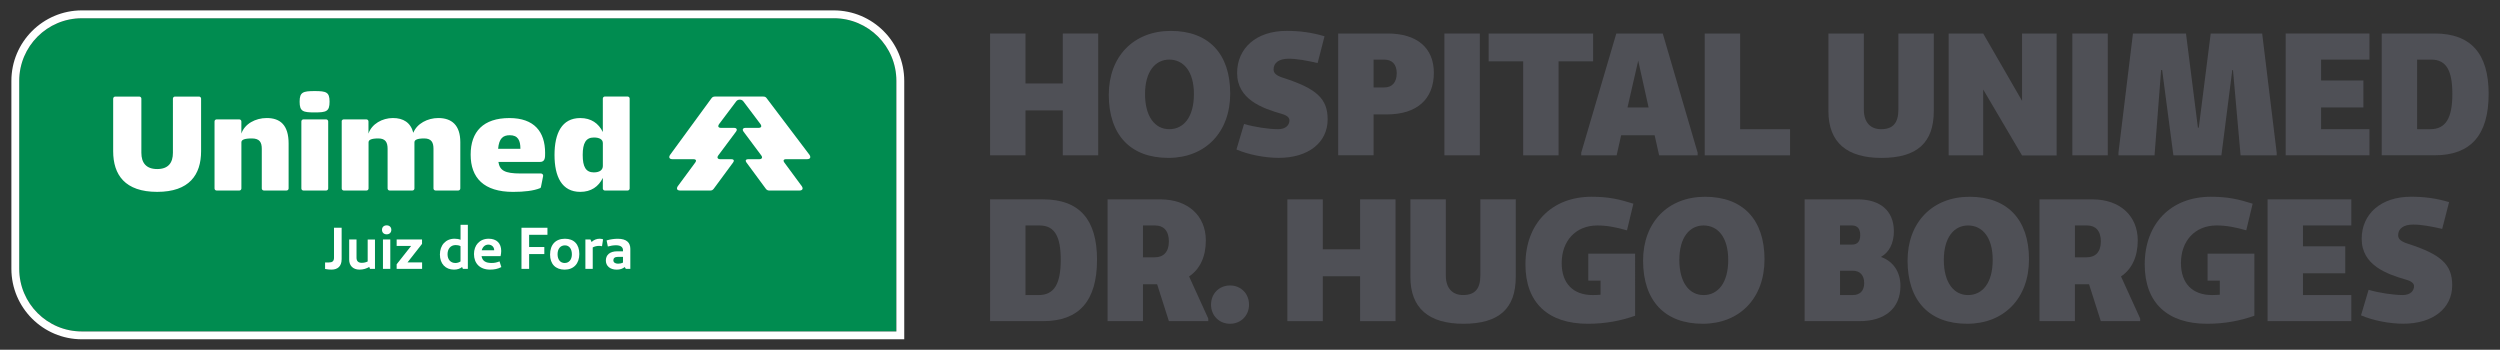 <?xml version="1.0" encoding="utf-8"?>
<!-- Generator: Adobe Illustrator 27.0.1, SVG Export Plug-In . SVG Version: 6.00 Build 0)  -->
<svg version="1.1" id="Camada_1" xmlns="http://www.w3.org/2000/svg" xmlns:xlink="http://www.w3.org/1999/xlink" x="0px" y="0px"
	 viewBox="0 0 1008 141" style="enable-background:new 0 0 1008 141;" xml:space="preserve">
<rect x="0" y="0" width="1008" height="141" fill="#333333" stroke="none"/>
<style type="text/css">
	.st0{opacity:0.7;}
	.st1{fill:#5B5C65;}
	.st2{clip-path:url(#SVGID_00000167395839214773441830000010719895780892640661_);}
	.st3{clip-path:url(#SVGID_00000101097223742473110840000016533515137224784025_);fill:#008C50;}
	.st4{clip-path:url(#SVGID_00000101097223742473110840000016533515137224784025_);fill:#FFFFFF;}
</style>
<g>
	<g class="st0">
		<path class="st1" d="M442.8,62.62h-14.28v-18.1h-15.04v18.1h-14.28v-49.1h14.28v20.13h15.04V13.51h14.28V62.62z"/>
		<path class="st1" d="M447.06,38.2c0-15.5,10.09-25.74,25-25.74c15.25,0,23.96,9.19,23.96,25.25c0,15.64-10.03,25.95-24.93,25.95
			C455.83,63.67,447.06,54.41,447.06,38.2z M481.39,37.92c0-9.05-4.11-13.89-9.96-13.89c-5.64,0-9.75,4.84-9.75,13.89
			c0,9.26,4.11,14.17,9.75,14.17C477.28,52.09,481.39,47.18,481.39,37.92z"/>
		<path class="st1" d="M501.6,49.99c4.32,1.26,10.09,2.1,13.72,2.1c3.2,0,4.59-1.75,4.59-3.58c0-1.05-0.9-1.96-3.13-2.6
			c-7.8-2.24-17.97-5.82-17.97-16.48c0-9.96,7.66-16.98,19.92-16.98c5.43,0,10.09,0.63,15.32,2.17l-2.78,10.8
			c-4.18-0.98-8.43-1.75-11.7-1.75c-3.9,0-6.06,1.68-6.06,4.28c0,1.61,1.12,2.53,3.9,3.44c13.51,4.35,17.9,8.42,17.9,16.76
			c0,9.33-7.8,15.5-19.71,15.5c-5.71,0-12.32-1.33-17.06-3.37L501.6,49.99z"/>
		<path class="st1" d="M559.47,13.51c11.84,0,18.66,5.75,18.66,15.85c0,10.66-6.89,16.77-18.94,16.77h-5.36v16.48h-14.28v-49.1
			H559.47z M558.15,35.26c3.2,0,5.01-2.11,5.01-5.75c0-3.51-1.81-5.47-5.01-5.47h-4.32v11.22H558.15z"/>
		<path class="st1" d="M596.66,62.62h-14.28v-49.1h14.28V62.62z"/>
		<path class="st1" d="M628.42,24.74v37.88h-14.27V24.74h-13.93V13.51h42.13v11.22H628.42z"/>
		<path class="st1" d="M684.49,62.62h-15.53l-1.81-8.07h-13.51l-1.81,8.07h-14.28v-1.05l14.14-48.05h18.73l14.07,48.05V62.62z
			 M660.53,24.45l-4.32,18.87h8.5L660.53,24.45z"/>
		<path class="st1" d="M721.75,62.62h-34.4v-49.1h14.28v38.58h20.12V62.62z"/>
		<path class="st1" d="M779.7,44.8c0,12.63-6.62,18.87-21.1,18.87c-13.93,0-21.38-6.24-21.38-18.87V13.51h14.28v30.65
			c0,5.4,2.85,7.93,6.96,7.93c4.81,0,6.97-2.53,6.97-7.93V13.51h14.28V44.8z"/>
		<path class="st1" d="M829.22,62.69h-13.93L799.63,36.1v26.52H785.7v-49.1h13.93l15.67,27.15V13.51h13.93V62.69z"/>
		<path class="st1" d="M849.85,62.62h-14.28v-49.1h14.28V62.62z"/>
		<path class="st1" d="M917.95,62.62H903.4l-3.06-34.37h-0.28l-4.39,34.37h-19.36l-4.53-34.37h-0.42l-2.65,34.37h-14.55v-1.05
			l5.85-48.05h21.38l4.81,37.95h0.35l4.81-37.95h20.75l5.85,48.05V62.62z"/>
		<path class="st1" d="M935.86,32.45h17.06v10.87h-17.06v8.77h19.5v10.52h-33.77v-49.1h33.77v10.52h-19.5V32.45z"/>
		<path class="st1" d="M981.69,13.51c14.55,0,21.73,8.07,21.73,24.34c0,16.55-7.17,24.76-21.73,24.76h-21.38v-49.1H981.69z
			 M979.88,52.09c6.4,0,8.91-4.7,8.91-14.24c0-9.26-2.37-13.82-8.5-13.82h-5.71v28.06H979.88z"/>
		<path class="st1" d="M420.59,80.38c14.55,0,21.73,8.07,21.73,24.34c0,16.55-7.17,24.76-21.73,24.76h-21.38v-49.1H420.59z
			 M418.78,118.97c6.4,0,8.91-4.7,8.91-14.24c0-9.26-2.37-13.82-8.5-13.82h-5.71v28.06H418.78z"/>
		<path class="st1" d="M487.17,129.49H471.3l-4.74-14.87h-5.71v14.87h-14.28v-49.1h21.38c11,0,18.24,6.59,18.24,16.55
			c0,6.59-2.37,11.58-6.75,14.52l7.73,16.98V129.49z M465.65,103.74c3.41,0,5.64-2.11,5.64-6.38c0-4.35-2.16-6.45-5.5-6.45h-4.94
			v12.84H465.65z"/>
		<path class="st1" d="M488.29,122.82c0-4.42,3.27-7.72,7.66-7.72c4.39,0,7.66,3.3,7.66,7.72s-3.27,7.72-7.66,7.72
			C491.57,130.54,488.29,127.24,488.29,122.82z"/>
		<path class="st1" d="M562.67,129.49h-14.28v-18.1h-15.04v18.1h-14.28v-49.1h14.28v20.13h15.04V80.38h14.28V129.49z"/>
		<path class="st1" d="M611.15,111.67c0,12.63-6.62,18.87-21.1,18.87c-13.93,0-21.38-6.24-21.38-18.87V80.38h14.28v30.65
			c0,5.4,2.85,7.93,6.96,7.93c4.81,0,6.97-2.53,6.97-7.93V80.38h14.28V111.67z"/>
		<path class="st1" d="M659.28,127.31c-5.85,2.04-11.91,3.23-19.08,3.23c-15.95,0-25.14-8.42-25.14-23.92
			c0-16.49,10.58-27.29,26.67-27.29c6.75,0,11.14,0.98,16.85,2.8L656,92.87c-4.46-1.26-8.01-1.96-11.98-1.96
			c-8.7,0-14.35,6.24-14.35,15.15c0,8.21,4.6,12.91,12.53,12.91c1.25,0,2.23-0.07,3.14-0.14v-5.68h-4.94v-10.87h18.87V127.31z"/>
		<path class="st1" d="M662.49,105.08c0-15.5,10.09-25.74,25-25.74c15.25,0,23.96,9.19,23.96,25.25c0,15.64-10.03,25.95-24.93,25.95
			C671.26,130.54,662.49,121.28,662.49,105.08z M696.82,104.8c0-9.05-4.11-13.89-9.96-13.89c-5.64,0-9.75,4.84-9.75,13.89
			c0,9.26,4.11,14.17,9.75,14.17C692.71,118.97,696.82,114.06,696.82,104.8z"/>
		<path class="st1" d="M748.99,80.38c9.26,0,14.62,4.7,14.62,12.91c0,4.84-1.95,8.49-5.22,10.31c4.87,1.69,7.87,5.96,7.87,11.65
			c0,9.05-6.2,14.24-16.57,14.24h-22.07v-49.1H748.99z M741.89,98.62h4.81c2.23,0,3.34-1.26,3.34-3.79c0-2.6-1.12-3.93-3.34-3.93
			h-4.81V98.62z M746.97,118.97c2.99,0,4.67-1.75,4.67-4.77c0-3.23-1.67-5.05-4.67-5.05h-5.08v9.82H746.97z"/>
		<path class="st1" d="M769.13,105.08c0-15.5,10.09-25.74,25-25.74c15.25,0,23.96,9.19,23.96,25.25c0,15.64-10.03,25.95-24.93,25.95
			C777.9,130.54,769.13,121.28,769.13,105.08z M803.46,104.8c0-9.05-4.11-13.89-9.96-13.89c-5.64,0-9.75,4.84-9.75,13.89
			c0,9.26,4.11,14.17,9.75,14.17C799.35,118.97,803.46,114.06,803.46,104.8z"/>
		<path class="st1" d="M862.93,129.49h-15.88l-4.74-14.87h-5.71v14.87h-14.28v-49.1h21.38c11,0,18.24,6.59,18.24,16.55
			c0,6.59-2.37,11.58-6.75,14.52l7.73,16.98V129.49z M841.42,103.74c3.41,0,5.64-2.11,5.64-6.38c0-4.35-2.16-6.45-5.5-6.45h-4.94
			v12.84H841.42z"/>
		<path class="st1" d="M908.97,127.31c-5.85,2.04-11.91,3.23-19.08,3.23c-15.95,0-25.14-8.42-25.14-23.92
			c0-16.49,10.58-27.29,26.67-27.29c6.75,0,11.14,0.98,16.85,2.8l-2.58,10.73c-4.46-1.26-8.01-1.96-11.98-1.96
			c-8.7,0-14.35,6.24-14.35,15.15c0,8.21,4.6,12.91,12.53,12.91c1.25,0,2.23-0.07,3.14-0.14v-5.68h-4.94v-10.87h18.87V127.31z"/>
		<path class="st1" d="M928.55,99.32h17.06v10.87h-17.06v8.77h19.5v10.52h-33.77v-49.1h33.77v10.52h-19.5V99.32z"/>
		<path class="st1" d="M955.02,116.86c4.32,1.26,10.09,2.1,13.72,2.1c3.2,0,4.6-1.75,4.6-3.58c0-1.05-0.91-1.96-3.14-2.6
			c-7.8-2.24-17.97-5.82-17.97-16.48c0-9.96,7.66-16.98,19.92-16.98c5.43,0,10.1,0.63,15.32,2.17l-2.78,10.8
			c-4.18-0.98-8.43-1.75-11.7-1.75c-3.9,0-6.06,1.68-6.06,4.28c0,1.61,1.12,2.53,3.9,3.44c13.51,4.35,17.9,8.42,17.9,16.76
			c0,9.33-7.8,15.5-19.71,15.5c-5.71,0-12.32-1.33-17.06-3.37L955.02,116.86z"/>
	</g>
	<g>
		<g>
			<defs>
				<rect id="SVGID_1_" x="4.59" y="4.19" width="360" height="132.61"/>
			</defs>
			<clipPath id="SVGID_00000144327558913626981570000011217940841476331454_">
				<use xlink:href="#SVGID_1_"  style="overflow:visible;"/>
			</clipPath>
			<g style="clip-path:url(#SVGID_00000144327558913626981570000011217940841476331454_);">
				<defs>
					<rect id="SVGID_00000078754649063436724870000006528184696687560322_" x="4.59" y="4.19" width="360" height="132.61"/>
				</defs>
				<clipPath id="SVGID_00000158713659795239737390000015943268618404903058_">
					<use xlink:href="#SVGID_00000078754649063436724870000006528184696687560322_"  style="overflow:visible;"/>
				</clipPath>
				<path style="clip-path:url(#SVGID_00000158713659795239737390000015943268618404903058_);fill:#008C50;" d="M7.74,108.38
					c0,13.95,11.31,25.26,25.26,25.26h328.42V32.62c0-13.95-11.31-25.26-25.26-25.26H33.01c-13.95,0-25.26,11.31-25.26,25.26V108.38
					z"/>
				<path style="clip-path:url(#SVGID_00000158713659795239737390000015943268618404903058_);fill:#FFFFFF;" d="M336.16,7.35
					c13.95,0,25.26,11.31,25.26,25.26v101.03H33.01c-13.95,0-25.26-11.31-25.26-25.26V32.62c0-13.95,11.31-25.26,25.26-25.26H336.16
					z M336.16,4.19H33.01c-15.67,0-28.42,12.75-28.42,28.42v75.77c0,15.67,12.75,28.42,28.42,28.42h328.42h3.16v-3.16V32.62
					C364.59,16.94,351.84,4.19,336.16,4.19"/>
				<path style="clip-path:url(#SVGID_00000158713659795239737390000015943268618404903058_);fill:#FFFFFF;" d="M137.74,104.59
					c0,2.7-1.54,4.12-4.07,4.12c-0.85,0-1.56-0.07-2.6-0.26v-2.63h1.54c1.37,0,2.06-0.5,2.06-1.92V91.83h3.08V104.59z"/>
				<path style="clip-path:url(#SVGID_00000158713659795239737390000015943268618404903058_);fill:#FFFFFF;" d="M151.19,96.56v11.84
					h-2.01l-0.31-0.78c-1.04,0.64-2.34,1.09-3.91,1.09c-2.63,0-4.17-1.61-4.17-4v-8.15h2.96v7.37c0,1.28,0.66,2.04,2.08,2.04
					c0.99,0,1.73-0.21,2.42-0.54v-8.86H151.19z"/>
				<path style="clip-path:url(#SVGID_00000158713659795239737390000015943268618404903058_);fill:#FFFFFF;" d="M157.78,92.66
					c0,1.11-0.76,1.82-1.87,1.82c-1.14,0-1.89-0.71-1.89-1.82c0-1.09,0.76-1.8,1.89-1.8C157.02,90.86,157.78,91.57,157.78,92.66
					 M157.37,108.41h-2.96V96.56h2.96V108.41z"/>
				<polygon style="clip-path:url(#SVGID_00000158713659795239737390000015943268618404903058_);fill:#FFFFFF;" points="
					170.19,105.8 170.19,108.41 159.93,108.41 159.93,106.56 165.76,99.17 159.93,99.17 159.93,96.56 170.16,96.56 170.16,98.34 
					164.31,105.8 				"/>
				<path style="clip-path:url(#SVGID_00000158713659795239737390000015943268618404903058_);fill:#FFFFFF;" d="M188.64,90.64v17.76
					h-2.01l-0.31-0.73c-0.83,0.66-1.89,1.04-3.27,1.04c-3.41,0-5.68-2.34-5.68-6.09c0-3.81,2.39-6.37,5.9-6.37
					c0.92,0,1.73,0.14,2.42,0.43v-6.04H188.64z M183.62,106.04c0.78,0,1.47-0.24,2.06-0.62v-6.18c-0.66-0.33-1.33-0.43-1.94-0.43
					c-2.16,0-3.29,1.66-3.29,3.69C180.44,104.66,181.7,106.04,183.62,106.04"/>
				<path style="clip-path:url(#SVGID_00000158713659795239737390000015943268618404903058_);fill:#FFFFFF;" d="M202.14,107.69
					c-1.37,0.73-2.89,1.02-4.52,1.02c-4.14,0-6.51-2.51-6.51-6.28c0-3.6,2.3-6.18,5.94-6.18c3.17,0,5.04,1.82,5.04,4.95
					c0,0.47-0.09,1.44-0.26,2.08h-7.67c0.33,1.97,1.73,2.75,4.03,2.75c1.18,0,2.04-0.17,3.22-0.64L202.14,107.69z M194.23,100.92
					h5.02v-0.09c0-1.23-0.97-2.2-2.34-2.2C195.55,98.62,194.6,99.57,194.23,100.92"/>
				<polygon style="clip-path:url(#SVGID_00000158713659795239737390000015943268618404903058_);fill:#FFFFFF;" points="
					213.34,94.67 213.34,99.6 219.47,99.6 219.47,102.44 213.34,102.44 213.34,108.41 210.26,108.41 210.26,91.83 220.73,91.83 
					220.73,94.67 				"/>
				<path style="clip-path:url(#SVGID_00000158713659795239737390000015943268618404903058_);fill:#FFFFFF;" d="M221.79,102.65
					c0-3.98,2.2-6.39,5.99-6.39c3.6,0,5.8,2.18,5.8,6.16c0,3.84-2.25,6.3-5.92,6.3C224,108.71,221.79,106.46,221.79,102.65
					 M230.58,102.53c0-2.15-1.04-3.6-2.79-3.6c-1.89,0-2.98,1.44-2.98,3.6c0,2.06,1.04,3.51,2.87,3.51
					C229.51,106.04,230.58,104.59,230.58,102.53"/>
				<path style="clip-path:url(#SVGID_00000158713659795239737390000015943268618404903058_);fill:#FFFFFF;" d="M243.16,96.49
					l-0.43,2.79c-0.45-0.09-0.78-0.14-1.18-0.14c-0.97,0-1.85,0.24-2.56,0.62v8.64h-2.96V96.56h2.04l0.45,1.02
					c0.9-0.85,1.99-1.33,3.27-1.33C242.3,96.26,242.83,96.37,243.16,96.49"/>
				<path style="clip-path:url(#SVGID_00000158713659795239737390000015943268618404903058_);fill:#FFFFFF;" d="M254.15,100.33v8.08
					h-1.82l-0.43-0.73c-0.85,0.66-1.87,1.04-3.24,1.04c-2.77,0-4.38-1.56-4.38-3.67c0-2.23,1.56-3.72,4.57-3.72h2.34v-0.43
					c0-1.3-1-2.01-2.82-2.01c-1.02,0-2.23,0.19-3.29,0.5l-0.5-2.46c1.47-0.43,3.1-0.66,4.48-0.66
					C252.75,96.26,254.15,97.94,254.15,100.33 M249.2,106.32c0.69,0,1.37-0.14,1.99-0.45v-2.3h-2.06c-1.28,0-1.82,0.57-1.82,1.35
					C247.3,105.8,248.04,106.32,249.2,106.32"/>
				<path style="clip-path:url(#SVGID_00000158713659795239737390000015943268618404903058_);fill:#FFFFFF;" d="M45.64,39.75
					c0-0.43,0.38-0.81,0.81-0.81h9.74c0.43,0,0.81,0.38,0.81,0.81v21.86c0,4.06,1.95,6.55,6.39,6.55s6.33-2.49,6.33-6.55V39.75
					c0-0.43,0.38-0.81,0.81-0.81h9.74c0.43,0,0.81,0.38,0.81,0.81v21.21c0,9.52-4.76,16.4-17.7,16.4c-12.99,0-17.75-6.87-17.75-16.4
					V39.75z M86.5,76.01V48.95c0-0.43,0.38-0.81,0.81-0.81h9.2c0.43,0,0.81,0.38,0.81,0.81v4.92c1.3-3.9,5.63-6.28,10.23-6.28
					c5.41,0,8.82,2.81,8.82,10.28v18.13c0,0.43-0.38,0.81-0.81,0.81h-9.2c-0.43,0-0.81-0.38-0.81-0.81V59.99c0-2.6-0.87-4.17-4-4.17
					c-3.19,0-4.22,0.6-4.22,1.57v18.62c0,0.43-0.38,0.81-0.81,0.81h-9.2C86.88,76.82,86.5,76.44,86.5,76.01 M126.87,36.72
					c4.71,0,6.01,0.43,6.01,4.28c0,3.95-1.3,4.33-6.01,4.33c-4.71,0-6.06-0.38-6.06-4.33C120.81,37.15,122.16,36.72,126.87,36.72
					 M121.51,48.95c0-0.43,0.38-0.81,0.81-0.81h9.2c0.43,0,0.81,0.38,0.81,0.81v27.06c0,0.43-0.38,0.81-0.81,0.81h-9.2
					c-0.43,0-0.81-0.38-0.81-0.81V48.95z M137.75,48.95c0-0.43,0.38-0.81,0.81-0.81h9.2c0.43,0,0.81,0.38,0.81,0.81v4.92
					c1.3-3.9,5.57-6.28,9.85-6.28c4.17,0,7.14,1.79,8.23,5.95c1.46-3.73,5.79-5.95,10.07-5.95c5.36,0,8.88,2.81,8.88,9.74v18.67
					c0,0.43-0.38,0.81-0.81,0.81h-9.2c-0.43,0-0.81-0.38-0.81-0.81V59.99c0-2.6-0.87-4.17-3.73-4.17c-2.92,0-3.95,0.6-3.95,1.57
					v18.62c0,0.43-0.38,0.81-0.81,0.81h-9.2c-0.43,0-0.81-0.38-0.81-0.81V59.99c0-2.6-0.87-4.17-3.73-4.17
					c-2.92,0-3.95,0.6-3.95,1.57v18.62c0,0.43-0.38,0.81-0.81,0.81h-9.2c-0.43,0-0.81-0.38-0.81-0.81V48.95z M205.39,47.6
					c10.01,0,14.4,5.52,14.4,14.07c0,1.84,0.05,3.63-2.11,3.63h-16.72c0.54,3.41,2.49,4.65,8.93,4.65h8.23
					c0.54,0,0.97,0.49,0.87,1.03l-0.87,4.38c-0.05,0.27-0.16,0.43-0.32,0.49c-2.6,1.08-6.44,1.52-10.93,1.52
					c-11.8,0-17.1-5.68-17.1-14.99C189.75,53.06,194.9,47.6,205.39,47.6 M209.83,59.99c0-3.36-0.97-5.47-4.28-5.47
					c-2.76,0-4.33,1.3-4.71,5.47H209.83z M233.97,47.6c4.38,0,7.36,2.11,9.09,5.63V39.73c0-0.43,0.38-0.81,0.81-0.81h9.2
					c0.43,0,0.81,0.38,0.81,0.81v36.28c0,0.43-0.38,0.81-0.81,0.81h-9.2c-0.43,0-0.81-0.38-0.81-0.81v-4.28
					c-1.73,3.52-4.71,5.63-9.09,5.63c-7.47,0-10.39-6.17-10.39-14.88C223.58,53.77,226.5,47.6,233.97,47.6 M239.44,69.51
					c2.54,0,3.63-1.14,3.63-2.6v-9.2c0-1.52-1.41-2.27-3.63-2.27c-3.19,0-4.49,2.22-4.49,7.04
					C234.94,67.3,236.24,69.51,239.44,69.51"/>
				<path style="clip-path:url(#SVGID_00000158713659795239737390000015943268618404903058_);fill:#FFFFFF;" d="M274.29,76.83h12.01
					c0.7,0,1.08-0.22,1.46-0.7l7.8-10.58c0.16-0.22,0.32-0.49,0.32-0.76c0-0.38-0.38-0.6-1.03-0.6h-4.48c-0.7,0-1.08-0.32-1.08-0.76
					c0-0.27,0.16-0.54,0.32-0.76l7.15-9.59c0.16-0.22,0.32-0.49,0.32-0.76c0-0.43-0.38-0.76-1.08-0.76h-5.31
					c-0.7,0-1.08-0.27-1.08-0.7c0-0.27,0.16-0.6,0.32-0.81l6.94-9.22c0.38-0.49,0.92-0.65,1.41-0.65c0.49,0,1.03,0.16,1.41,0.65
					l6.94,9.22c0.16,0.22,0.32,0.54,0.32,0.81c0,0.43-0.38,0.7-1.08,0.7h-5.31c-0.7,0-1.08,0.32-1.08,0.76
					c0,0.27,0.16,0.54,0.32,0.76l7.15,9.59c0.16,0.22,0.32,0.49,0.32,0.76c0,0.43-0.38,0.76-1.08,0.76h-4.48
					c-0.65,0-1.03,0.22-1.03,0.6c0,0.27,0.16,0.54,0.32,0.76l7.8,10.58c0.38,0.49,0.81,0.7,1.46,0.7h12.01
					c0.87,0,1.35-0.32,1.35-0.87c0-0.32-0.16-0.65-0.32-0.87l-7.04-9.55c-0.16-0.22-0.32-0.49-0.32-0.76c0-0.38,0.38-0.6,1.03-0.6
					h8.45c0.87,0,1.3-0.32,1.3-0.87c0-0.32-0.16-0.65-0.32-0.87L309.1,39.58c-0.32-0.43-0.65-0.65-1.41-0.65h-19.38
					c-0.49,0-1.03,0.11-1.41,0.65l-16.73,22.87c-0.22,0.32-0.32,0.6-0.32,0.87c0,0.54,0.43,0.87,1.3,0.87h8.45
					c0.65,0,1.03,0.22,1.03,0.6c0,0.27-0.16,0.54-0.32,0.76l-7.04,9.55c-0.16,0.22-0.32,0.54-0.32,0.87
					C272.93,76.5,273.42,76.83,274.29,76.83"/>
			</g>
		</g>
	</g>
</g>
</svg>
